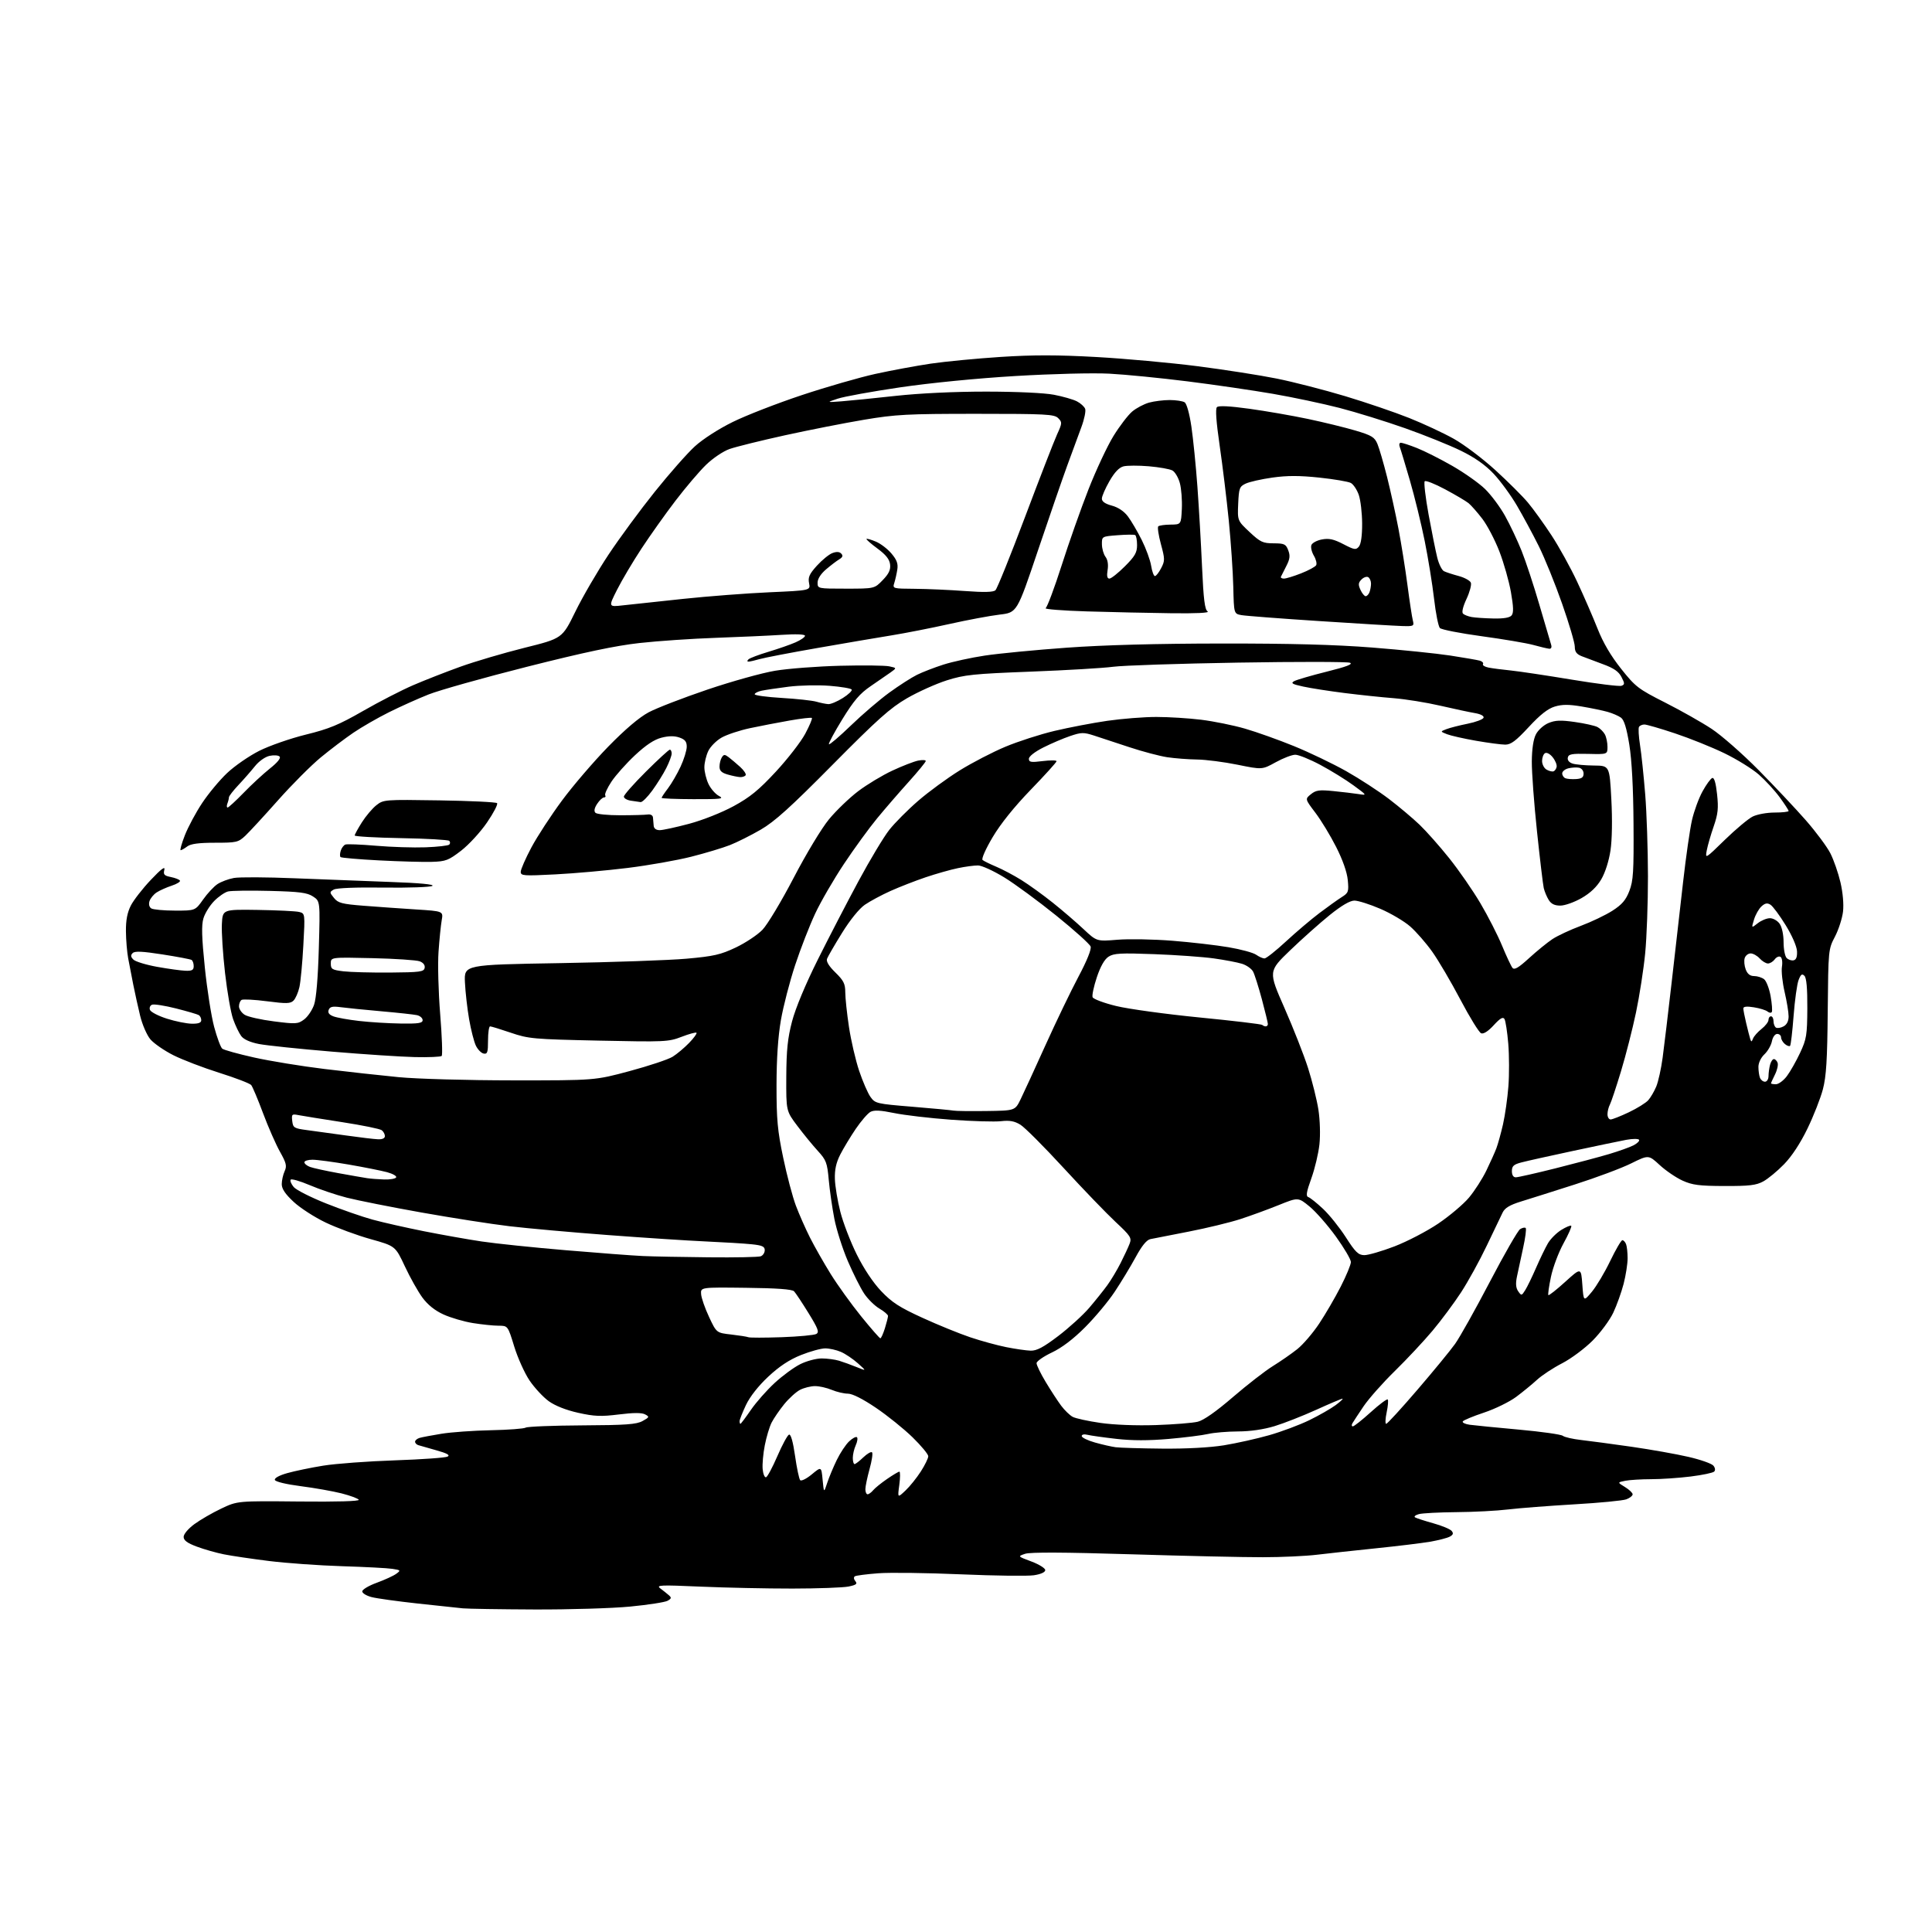 <?xml version="1.0" encoding="UTF-8" standalone="no"?>
<svg 
  version="1.1" 
  xmlns="http://www.w3.org/2000/svg" 
  xmlns:xlink="http://www.w3.org/1999/xlink" 
  xmlns:svg="http://www.w3.org/2000/svg"
  xmlns:rdf="http://www.w3.org/1999/02/22-rdf-syntax-ns#"
  xmlns:cc="http://creativecommons.org/ns#"
  xmlns:dc="http://purl.org/dc/elements/1.1/"
  viewBox="0 0 768 768"
  width="768"
  height="768"
>
<style>svg {background-color: white; }</style>"
<path stroke="none" fill="black" fill-rule="evenodd" d="M212.50,639.79C198.75,639.73 185.93,639.53 184.00,639.34C182.07,639.15 173.97,638.29 166.00,637.42C158.03,636.55 149.81,635.41 147.75,634.88C145.69,634.35 144.00,633.33 144.00,632.60C144.00,631.87 146.59,630.32 149.77,629.17C152.94,628.01 156.42,626.41 157.50,625.62C159.38,624.25 159.30,624.15 155.99,623.64C154.07,623.34 145.07,622.87 136.00,622.59C126.92,622.31 113.88,621.38 107.00,620.53C100.12,619.67 92.03,618.48 89.00,617.87C85.97,617.27 81.14,615.89 78.25,614.81C74.42,613.38 73.00,612.34 73.00,610.93C73.00,609.83 74.81,607.68 77.25,605.88C79.59,604.16 84.40,601.37 87.95,599.69C94.39,596.63 94.39,596.63 118.79,596.87C133.96,597.03 142.97,596.76 142.61,596.18C142.29,595.65 139.21,594.52 135.76,593.64C132.32,592.77 125.03,591.48 119.58,590.78C113.75,590.03 109.49,589.00 109.26,588.30C109.02,587.57 110.97,586.50 114.18,585.59C117.11,584.76 123.55,583.42 128.50,582.62C133.45,581.82 146.26,580.87 156.98,580.51C167.69,580.14 177.12,579.47 177.94,579.01C179.00,578.42 177.69,577.70 173.46,576.52C170.18,575.61 166.94,574.68 166.25,574.46C165.56,574.24 165.00,573.63 165.00,573.10C165.00,572.57 165.79,571.90 166.75,571.60C167.71,571.31 171.65,570.56 175.50,569.94C179.35,569.31 188.18,568.68 195.12,568.54C202.06,568.40 208.30,567.93 208.99,567.50C209.69,567.08 219.76,566.67 231.38,566.61C248.83,566.52 253.01,566.22 255.43,564.88C258.17,563.36 258.23,563.19 256.43,562.24C255.11,561.53 251.81,561.54 246.00,562.27C238.88,563.15 236.25,563.04 229.83,561.61C224.99,560.53 220.67,558.82 218.12,556.98C215.90,555.37 212.48,551.68 210.51,548.78C208.55,545.87 205.80,539.79 204.41,535.25C201.88,527.00 201.88,527.00 198.19,526.99C196.16,526.99 191.57,526.51 188.00,525.94C184.43,525.37 179.17,523.83 176.32,522.53C172.90,520.98 170.05,518.70 167.94,515.84C166.18,513.45 163.03,507.86 160.95,503.41C157.16,495.32 157.16,495.32 147.33,492.57C141.92,491.06 133.89,488.10 129.48,485.99C125.06,483.89 119.32,480.18 116.73,477.76C113.40,474.67 112.00,472.58 112.00,470.73C112.00,469.28 112.51,466.98 113.13,465.61C114.10,463.49 113.83,462.35 111.28,457.81C109.64,454.89 106.62,448.00 104.56,442.50C102.51,437.00 100.39,431.97 99.85,431.32C99.32,430.68 93.63,428.49 87.22,426.47C80.80,424.45 72.57,421.30 68.91,419.46C65.26,417.62 61.15,414.77 59.77,413.14C58.39,411.50 56.57,407.31 55.72,403.83C54.88,400.35 53.65,394.80 52.99,391.50C52.34,388.20 51.42,383.48 50.96,381.00C50.50,378.52 50.09,373.67 50.06,370.21C50.02,365.79 50.60,362.75 52.01,359.97C53.12,357.80 56.70,353.20 59.96,349.76C64.10,345.39 65.72,344.18 65.33,345.75C64.85,347.65 65.26,348.10 67.90,348.63C69.63,348.98 71.26,349.61 71.53,350.05C71.80,350.48 70.33,351.39 68.26,352.07C66.19,352.75 63.51,353.95 62.29,354.74C61.07,355.53 59.79,357.09 59.43,358.21C59.04,359.45 59.32,360.59 60.14,361.11C60.89,361.58 65.13,361.98 69.56,361.98C77.61,362.00 77.61,362.00 80.74,357.57C82.46,355.13 85.04,352.37 86.47,351.43C87.91,350.49 90.83,349.40 92.97,349.01C95.11,348.61 106.01,348.67 117.18,349.13C128.36,349.59 145.54,350.25 155.38,350.60C166.80,351.00 172.76,351.56 171.88,352.15C171.12,352.65 162.40,352.96 152.50,352.83C141.53,352.68 133.79,352.99 132.69,353.61C130.96,354.60 130.96,354.73 132.76,356.95C134.39,358.97 135.91,359.37 144.57,360.05C150.03,360.48 159.39,361.14 165.36,361.52C176.23,362.21 176.23,362.21 175.58,365.85C175.23,367.86 174.66,373.48 174.32,378.36C173.97,383.23 174.27,394.38 174.98,403.14C175.69,411.90 175.96,419.37 175.58,419.75C175.21,420.13 170.40,420.33 164.89,420.21C159.39,420.08 144.45,419.10 131.69,418.02C118.94,416.95 106.03,415.60 103.00,415.02C99.47,414.34 96.93,413.21 95.90,411.86C95.03,410.70 93.57,407.67 92.67,405.13C91.76,402.58 90.32,394.34 89.46,386.82C88.60,379.29 88.03,370.51 88.20,367.32C88.50,361.50 88.50,361.50 102.50,361.71C110.20,361.83 117.57,362.19 118.89,362.51C121.28,363.11 121.28,363.11 120.58,375.82C120.20,382.82 119.50,390.28 119.02,392.41C118.54,394.54 117.49,396.94 116.69,397.74C115.45,398.98 113.88,399.02 106.15,398.02C101.16,397.37 96.60,397.13 96.03,397.48C95.47,397.83 95.00,398.98 95.00,400.04C95.00,401.09 96.01,402.60 97.25,403.39C98.49,404.18 103.72,405.36 108.88,406.01C117.65,407.13 118.42,407.08 120.88,405.26C122.32,404.19 124.11,401.55 124.85,399.40C125.71,396.94 126.41,388.61 126.74,376.86C127.27,358.23 127.27,358.23 124.44,356.37C122.11,354.84 119.14,354.45 107.32,354.15C99.45,353.94 91.95,354.05 90.64,354.37C89.34,354.70 86.84,356.42 85.11,358.20C83.37,359.98 81.46,363.06 80.87,365.05C80.05,367.78 80.19,372.56 81.42,384.58C82.32,393.34 83.99,403.97 85.13,408.21C86.27,412.45 87.72,416.34 88.35,416.86C88.98,417.38 94.67,418.96 101.00,420.37C107.33,421.78 119.92,423.84 129.00,424.94C138.07,426.04 151.35,427.50 158.50,428.19C165.81,428.89 185.72,429.45 204.00,429.46C236.50,429.48 236.50,429.48 250.36,425.75C257.98,423.70 265.63,421.15 267.36,420.08C269.09,419.01 272.04,416.53 273.93,414.58C275.82,412.63 277.14,410.81 276.87,410.54C276.60,410.27 273.93,410.99 270.94,412.15C265.73,414.16 264.31,414.22 238.00,413.66C212.02,413.10 210.09,412.93 203.07,410.53C198.99,409.14 195.28,408.00 194.82,408.00C194.37,408.00 194.00,410.51 194.00,413.57C194.00,418.33 193.75,419.10 192.26,418.81C191.30,418.63 189.91,417.20 189.16,415.65C188.42,414.10 187.21,409.38 186.48,405.16C185.75,400.95 185.00,394.35 184.82,390.50C184.50,383.50 184.50,383.50 222.50,382.86C243.40,382.51 266.12,381.71 273.00,381.09C283.74,380.13 286.48,379.50 292.50,376.64C296.35,374.81 301.11,371.65 303.08,369.61C305.05,367.58 310.64,358.27 315.50,348.94C320.52,339.31 326.60,329.24 329.55,325.66C332.41,322.20 337.62,317.19 341.12,314.53C344.63,311.87 350.75,308.18 354.73,306.33C358.71,304.47 363.32,302.69 364.98,302.35C366.64,302.02 368.00,302.09 368.00,302.51C368.00,302.93 364.96,306.64 361.25,310.76C357.54,314.87 351.88,321.41 348.68,325.29C345.48,329.17 339.54,337.33 335.48,343.44C331.42,349.54 326.27,358.41 324.05,363.16C321.82,367.91 318.23,377.13 316.08,383.65C313.92,390.17 311.38,400.00 310.42,405.50C309.28,412.12 308.69,420.90 308.68,431.50C308.67,445.03 309.08,449.47 311.34,460.23C312.80,467.24 315.07,475.79 316.37,479.25C317.67,482.70 320.20,488.43 321.99,491.98C323.78,495.53 327.48,502.03 330.20,506.42C332.93,510.81 338.36,518.37 342.27,523.20C346.19,528.04 349.65,532.00 349.95,532.00C350.26,532.00 351.07,530.21 351.76,528.02C352.44,525.82 353.00,523.62 353.00,523.11C353.00,522.61 351.45,521.28 349.56,520.17C347.67,519.05 344.93,516.35 343.48,514.16C342.03,511.97 339.13,506.20 337.04,501.34C334.95,496.48 332.53,488.90 331.67,484.50C330.82,480.10 329.81,473.12 329.44,469.00C328.83,462.19 328.42,461.13 325.10,457.50C323.08,455.30 319.42,450.83 316.97,447.57C312.50,441.64 312.50,441.64 312.56,428.07C312.62,417.39 313.10,412.69 314.86,406.00C316.23,400.78 320.17,391.32 325.07,381.50C329.46,372.70 336.76,358.63 341.28,350.24C345.80,341.84 351.30,332.68 353.50,329.89C355.70,327.10 360.88,321.89 365.00,318.33C369.12,314.76 376.55,309.32 381.50,306.25C386.45,303.18 394.62,298.94 399.66,296.84C404.70,294.73 413.47,291.90 419.16,290.55C424.85,289.20 434.28,287.39 440.13,286.54C445.97,285.70 454.75,285.00 459.63,285.00C464.51,285.00 472.55,285.50 477.50,286.11C482.45,286.72 490.29,288.31 494.92,289.65C499.55,290.99 508.33,294.12 514.42,296.61C520.51,299.09 529.84,303.57 535.14,306.55C540.44,309.54 548.09,314.52 552.14,317.61C556.19,320.70 561.67,325.32 564.33,327.87C566.98,330.41 572.27,336.38 576.07,341.13C579.88,345.88 585.45,353.93 588.46,359.02C591.47,364.11 595.35,371.70 597.08,375.89C598.81,380.07 600.68,384.06 601.23,384.74C601.99,385.68 603.61,384.73 607.85,380.85C610.94,378.03 615.12,374.63 617.13,373.30C619.14,371.97 624.21,369.60 628.40,368.04C632.59,366.47 638.24,363.77 640.96,362.03C644.77,359.58 646.30,357.80 647.69,354.18C649.26,350.13 649.48,346.55 649.35,327.50C649.26,313.21 648.67,302.19 647.68,296.04C646.60,289.41 645.61,286.19 644.37,285.28C643.39,284.57 641.00,283.53 639.05,282.98C637.10,282.43 632.45,281.47 628.72,280.84C623.60,279.98 621.00,279.98 618.05,280.87C615.30,281.69 612.25,284.09 607.69,289.02C602.58,294.53 600.62,296.00 598.36,296.00C596.79,296.00 591.54,295.30 586.71,294.46C581.87,293.61 576.69,292.44 575.21,291.86C572.50,290.79 572.50,290.79 575.00,289.84C576.38,289.31 580.17,288.34 583.42,287.69C586.68,287.03 589.52,285.96 589.74,285.31C589.97,284.59 588.61,283.86 586.31,283.47C584.22,283.12 578.00,281.79 572.50,280.52C567.00,279.25 558.67,277.91 554.00,277.54C549.33,277.18 540.55,276.25 534.50,275.49C528.45,274.73 521.06,273.58 518.09,272.93C513.68,271.98 513.00,271.58 514.44,270.77C515.42,270.23 521.23,268.53 527.36,267.00C535.30,265.02 537.96,264.00 536.62,263.45C535.59,263.03 515.56,263.01 492.12,263.40C468.68,263.79 446.35,264.53 442.50,265.05C438.65,265.57 423.97,266.44 409.87,266.98C386.92,267.86 383.41,268.22 376.37,270.45C372.04,271.83 364.90,275.04 360.50,277.59C353.86,281.45 348.84,285.94 331.00,303.96C314.19,320.95 307.95,326.58 302.40,329.80C298.50,332.06 292.99,334.82 290.17,335.93C287.35,337.04 280.42,339.13 274.77,340.56C269.12,341.99 257.75,344.00 249.50,345.02C241.25,346.04 228.31,347.20 220.75,347.58C208.10,348.23 207.00,348.15 207.00,346.56C207.00,345.61 208.91,341.24 211.25,336.85C213.59,332.47 219.07,324.07 223.43,318.19C227.78,312.31 236.02,302.71 241.72,296.86C248.55,289.87 254.07,285.18 257.86,283.15C261.04,281.46 271.53,277.40 281.19,274.13C290.85,270.86 302.97,267.48 308.12,266.63C313.28,265.77 324.93,264.88 334.00,264.65C343.07,264.42 351.85,264.52 353.50,264.88C356.50,265.52 356.50,265.52 354.00,267.31C352.62,268.29 349.05,270.76 346.06,272.79C341.78,275.71 339.40,278.50 334.83,285.93C331.64,291.12 329.25,295.58 329.52,295.85C329.79,296.12 333.72,292.76 338.26,288.38C342.79,284.00 349.65,278.13 353.50,275.33C357.35,272.53 362.30,269.35 364.50,268.26C366.70,267.17 371.43,265.34 375.00,264.20C378.57,263.05 386.00,261.43 391.50,260.60C397.00,259.77 411.62,258.36 424.00,257.47C438.80,256.40 459.84,255.83 485.50,255.81C512.93,255.78 530.73,256.25 545.50,257.41C557.05,258.32 571.00,259.75 576.50,260.59C582.00,261.44 587.29,262.35 588.26,262.63C589.24,262.91 589.79,263.52 589.51,263.99C589.22,264.46 590.22,265.08 591.74,265.38C593.26,265.68 597.20,266.19 600.50,266.52C603.80,266.86 614.73,268.49 624.78,270.16C634.84,271.83 643.74,272.93 644.57,272.61C645.90,272.10 645.90,271.71 644.55,269.10C643.43,266.93 641.50,265.60 637.26,264.05C634.09,262.89 630.26,261.45 628.75,260.85C626.69,260.03 626.00,259.07 626.00,257.03C626.00,255.54 623.72,247.83 620.94,239.91C618.16,231.98 613.98,221.68 611.64,217.00C609.31,212.32 605.42,205.12 603.01,201.00C600.60,196.88 596.42,191.17 593.73,188.31C590.38,184.77 586.25,181.87 580.66,179.14C576.17,176.95 566.20,172.93 558.50,170.21C550.80,167.49 539.10,163.87 532.50,162.16C525.90,160.46 513.98,157.93 506.00,156.55C498.02,155.17 482.73,152.93 472.00,151.59C461.27,150.25 447.32,148.87 441.00,148.54C434.47,148.20 418.37,148.60 403.72,149.47C388.29,150.39 369.82,152.21 357.72,153.99C346.60,155.63 335.48,157.65 333.00,158.48C328.50,159.98 328.50,159.98 334.50,159.53C337.80,159.28 347.48,158.31 356.00,157.37C365.60,156.32 379.31,155.67 392.00,155.67C404.16,155.68 415.13,156.19 418.96,156.92C422.51,157.60 426.62,158.78 428.09,159.54C429.56,160.30 431.03,161.64 431.37,162.52C431.70,163.39 431.03,166.67 429.86,169.80C428.70,172.94 426.18,179.78 424.27,185.00C422.36,190.22 417.08,205.53 412.54,219.00C404.28,243.50 404.28,243.50 397.39,244.31C393.60,244.76 384.60,246.44 377.40,248.05C370.19,249.66 359.84,251.69 354.40,252.57C348.95,253.45 335.73,255.70 325.00,257.58C314.27,259.45 303.93,261.44 302.01,261.99C300.09,262.55 298.08,263.00 297.56,263.00C296.95,263.00 296.95,262.67 297.55,262.09C298.07,261.59 301.65,260.24 305.50,259.09C309.35,257.93 314.19,256.25 316.25,255.34C318.31,254.44 320.00,253.26 320.00,252.73C320.00,252.13 316.45,251.99 310.75,252.36C305.66,252.69 293.85,253.22 284.50,253.55C275.15,253.87 261.53,254.80 254.23,255.61C244.62,256.68 232.27,259.29 209.49,265.05C192.18,269.43 174.57,274.38 170.36,276.06C166.14,277.73 159.05,280.92 154.60,283.14C150.14,285.36 143.80,289.01 140.50,291.25C137.20,293.49 131.35,297.92 127.50,301.09C123.65,304.27 116.00,311.94 110.50,318.14C105.00,324.34 99.16,330.67 97.53,332.21C94.72,334.84 94.04,335.00 85.47,335.00C79.03,335.00 75.82,335.43 74.44,336.47C73.37,337.28 72.20,337.95 71.82,337.97C71.45,337.99 72.21,335.30 73.50,331.99C74.80,328.69 77.89,322.92 80.38,319.19C82.86,315.45 87.32,310.09 90.29,307.29C93.26,304.48 99.00,300.51 103.05,298.47C107.11,296.43 115.44,293.53 121.57,292.02C130.81,289.75 134.70,288.15 144.34,282.61C150.73,278.94 159.68,274.34 164.23,272.38C168.78,270.41 177.22,267.11 183.00,265.03C188.78,262.95 200.25,259.57 208.50,257.51C223.50,253.78 223.50,253.78 228.71,243.14C231.57,237.29 237.50,227.10 241.88,220.50C246.26,213.90 254.56,202.63 260.32,195.45C266.07,188.27 273.22,180.17 276.20,177.45C279.36,174.56 285.65,170.51 291.28,167.74C296.59,165.12 308.94,160.32 318.72,157.07C328.50,153.82 341.68,150.02 348.00,148.63C354.32,147.24 364.23,145.41 370.00,144.55C375.77,143.70 388.30,142.50 397.84,141.88C410.76,141.05 420.44,141.06 435.84,141.92C447.20,142.55 465.27,144.20 476.00,145.57C486.73,146.95 500.93,149.16 507.56,150.50C514.19,151.84 526.44,154.99 534.79,157.50C543.13,160.01 554.58,163.92 560.23,166.18C565.88,168.44 573.81,172.14 577.85,174.40C581.90,176.65 589.32,182.24 594.35,186.82C599.38,191.40 605.26,197.25 607.40,199.82C609.55,202.39 613.75,208.23 616.74,212.79C619.73,217.34 624.33,225.67 626.96,231.29C629.59,236.90 633.22,245.27 635.04,249.87C637.27,255.51 640.34,260.74 644.43,265.87C650.12,273.02 651.22,273.87 661.91,279.28C668.19,282.46 676.52,287.17 680.41,289.74C684.31,292.31 692.67,299.65 699.00,306.05C705.33,312.45 713.81,321.47 717.86,326.09C721.91,330.72 726.30,336.63 727.62,339.24C728.94,341.85 730.74,347.02 731.61,350.74C732.56,354.82 732.97,359.44 732.63,362.39C732.31,365.08 730.87,369.56 729.42,372.34C726.80,377.35 726.78,377.54 726.55,401.94C726.38,421.29 725.97,427.88 724.63,433.00C723.69,436.57 720.93,443.62 718.48,448.66C715.68,454.45 712.26,459.65 709.20,462.79C706.54,465.53 702.82,468.60 700.93,469.63C698.11,471.17 695.38,471.49 685.50,471.46C675.46,471.43 672.74,471.08 668.82,469.30C666.25,468.13 662.16,465.35 659.74,463.11C655.33,459.05 655.33,459.05 648.41,462.47C644.61,464.36 634.52,468.13 626.00,470.85C617.48,473.58 607.81,476.64 604.52,477.65C600.17,479.00 598.20,480.18 597.32,482.00C596.64,483.38 593.80,489.32 590.99,495.21C588.19,501.10 583.60,509.42 580.81,513.71C578.02,517.99 572.90,524.88 569.44,529.00C565.98,533.12 559.24,540.33 554.47,545.00C549.69,549.67 544.11,555.98 542.06,559.00C540.02,562.02 538.02,565.06 537.62,565.75C537.21,566.44 537.28,567.00 537.77,567.00C538.26,567.00 541.46,564.47 544.87,561.38C548.29,558.28 551.34,556.00 551.64,556.31C551.94,556.61 551.75,558.92 551.22,561.43C550.68,563.94 550.60,566.00 551.03,566.00C551.46,566.00 557.04,559.92 563.42,552.48C569.81,545.05 576.55,536.84 578.41,534.23C580.27,531.63 586.49,520.53 592.22,509.57C597.95,498.60 603.37,489.17 604.27,488.60C605.17,488.03 606.17,487.84 606.49,488.16C606.82,488.48 606.35,492.07 605.45,496.12C604.55,500.18 603.45,505.28 603.01,507.47C602.43,510.27 602.58,511.98 603.51,513.31C604.78,515.13 604.88,515.11 606.30,512.85C607.11,511.56 609.05,507.57 610.60,504.00C612.16,500.43 614.27,496.05 615.30,494.28C616.32,492.51 618.72,490.10 620.63,488.92C622.54,487.74 624.33,486.99 624.60,487.27C624.87,487.54 623.49,490.69 621.52,494.26C619.55,497.84 617.30,503.84 616.52,507.59C615.73,511.35 615.27,514.61 615.50,514.83C615.73,515.06 618.75,512.68 622.21,509.54C628.50,503.84 628.50,503.84 629.00,510.65C629.50,517.45 629.50,517.45 632.81,513.48C634.63,511.29 637.91,505.79 640.09,501.25C642.27,496.71 644.45,493.00 644.92,493.00C645.40,493.00 646.06,493.71 646.39,494.58C646.73,495.45 647.00,497.97 647.00,500.19C647.00,502.40 646.28,506.98 645.41,510.36C644.53,513.74 642.68,518.90 641.29,521.84C639.90,524.78 636.23,529.75 633.13,532.87C630.03,535.99 624.58,540.06 621.00,541.91C617.42,543.75 612.92,546.71 611.00,548.48C609.08,550.25 605.33,553.32 602.69,555.29C600.04,557.26 594.31,560.07 589.95,561.52C585.59,562.97 581.78,564.55 581.48,565.03C581.19,565.51 582.42,566.11 584.22,566.36C586.02,566.61 594.81,567.48 603.75,568.29C612.69,569.10 620.57,570.21 621.25,570.76C621.94,571.30 625.20,572.05 628.50,572.42C631.80,572.79 640.80,574.00 648.50,575.10C656.20,576.21 666.41,578.02 671.18,579.13C675.96,580.23 680.42,581.80 681.09,582.61C681.82,583.49 681.95,584.45 681.41,584.98C680.91,585.48 676.69,586.36 672.03,586.94C667.37,587.52 660.33,588.00 656.40,588.00C652.47,588.00 647.82,588.29 646.08,588.63C642.91,589.27 642.91,589.27 645.96,591.12C647.63,592.14 649.00,593.44 649.00,594.01C649.00,594.58 647.88,595.48 646.51,596.00C645.14,596.52 635.80,597.42 625.76,598.00C615.72,598.59 603.90,599.50 599.50,600.03C595.10,600.57 585.88,601.05 579.00,601.10C572.12,601.16 565.38,601.51 564.01,601.89C562.64,602.27 561.97,602.85 562.51,603.18C563.05,603.51 566.30,604.56 569.73,605.52C573.16,606.47 576.45,607.84 577.05,608.56C577.86,609.53 577.66,610.11 576.29,610.85C575.28,611.39 571.76,612.29 568.47,612.86C565.19,613.42 555.52,614.60 547.00,615.47C538.48,616.35 527.90,617.50 523.50,618.03C519.10,618.57 509.43,619.01 502.00,619.02C494.57,619.04 470.95,618.51 449.50,617.85C423.00,617.03 409.54,616.97 407.50,617.66C404.50,618.67 404.50,618.67 410.00,620.72C413.02,621.85 415.50,623.39 415.50,624.14C415.50,624.98 413.79,625.76 411.00,626.19C408.52,626.56 395.48,626.40 382.00,625.82C368.52,625.24 353.73,625.05 349.13,625.40C344.53,625.75 340.34,626.29 339.83,626.60C339.28,626.94 339.36,627.73 340.02,628.53C340.92,629.61 340.38,630.04 337.32,630.67C335.22,631.10 325.18,631.47 315.00,631.48C304.82,631.49 288.40,631.14 278.50,630.71C262.36,630.00 260.71,630.08 262.50,631.43C263.60,632.25 265.11,633.46 265.86,634.11C267.00,635.09 266.92,635.47 265.36,636.34C264.34,636.91 257.65,637.95 250.50,638.64C243.35,639.33 226.25,639.84 212.50,639.79zM359.93,592.52C361.67,590.89 364.41,587.47 366.04,584.94C367.67,582.40 369.00,579.68 369.00,578.88C369.00,578.09 366.19,574.70 362.75,571.34C359.31,567.99 352.76,562.71 348.19,559.62C342.97,556.09 338.83,554.00 337.06,554.00C335.51,554.00 332.63,553.33 330.65,552.50C328.68,551.67 325.68,551.00 323.98,551.00C322.29,551.00 319.61,551.67 318.03,552.48C316.45,553.30 313.60,555.89 311.70,558.23C309.80,560.58 307.56,563.86 306.72,565.51C305.88,567.17 304.66,571.22 304.02,574.52C303.37,577.81 302.99,582.08 303.17,584.00C303.35,585.93 303.95,587.38 304.50,587.24C305.05,587.10 307.08,583.31 309.02,578.82C310.96,574.33 313.04,570.49 313.66,570.28C314.37,570.04 315.24,573.11 316.04,578.70C316.73,583.54 317.65,587.90 318.08,588.38C318.51,588.86 320.58,587.84 322.68,586.10C326.50,582.94 326.50,582.94 327.00,588.22C327.51,593.50 327.51,593.50 328.82,589.50C329.54,587.30 331.26,583.19 332.63,580.37C334.00,577.55 336.21,574.21 337.56,572.95C338.90,571.69 340.29,570.96 340.66,571.33C341.03,571.69 340.80,573.14 340.16,574.54C339.52,575.95 339.00,578.20 339.00,579.55C339.00,580.90 339.31,582.00 339.70,582.00C340.08,582.00 341.65,580.80 343.18,579.32C344.72,577.85 346.28,576.95 346.65,577.32C347.03,577.69 346.58,580.69 345.66,583.98C344.75,587.28 344.00,590.88 344.00,591.98C344.00,593.09 344.39,594.00 344.88,594.00C345.36,594.00 346.35,593.29 347.07,592.42C347.79,591.54 350.29,589.52 352.62,587.92C354.95,586.31 357.16,585.00 357.52,585.00C357.89,585.00 357.87,587.36 357.49,590.25C356.78,595.50 356.78,595.50 359.93,592.52zM462.00,575.85C471.55,575.94 480.97,575.43 486.53,574.53C491.50,573.72 499.60,571.91 504.53,570.51C509.46,569.10 516.65,566.41 520.50,564.53C524.35,562.65 529.05,559.96 530.94,558.56C532.84,557.15 534.06,556.00 533.66,556.00C533.25,556.00 528.55,557.99 523.21,560.42C517.87,562.84 510.42,565.77 506.64,566.92C502.32,568.23 496.97,569.01 492.14,569.02C487.94,569.04 482.62,569.48 480.32,570.01C478.02,570.55 470.92,571.44 464.54,572.00C456.59,572.69 450.05,572.69 443.76,571.97C438.71,571.40 433.55,570.67 432.29,570.36C430.96,570.02 430.00,570.24 430.00,570.86C430.00,571.46 432.36,572.61 435.25,573.42C438.14,574.24 441.85,575.08 443.50,575.30C445.15,575.52 453.48,575.77 462.00,575.85zM459.50,566.49C466.65,566.25 474.13,565.65 476.13,565.16C478.48,564.58 483.42,561.12 490.13,555.34C495.83,550.44 502.98,544.89 506.00,543.03C509.02,541.16 513.38,538.14 515.68,536.31C517.98,534.48 521.90,529.91 524.39,526.16C526.89,522.41 530.74,515.79 532.96,511.45C535.18,507.11 537.00,502.71 537.00,501.68C537.00,500.65 534.32,496.10 531.05,491.56C527.77,487.03 523.06,481.65 520.57,479.61C516.06,475.91 516.06,475.91 508.28,479.05C504.00,480.78 497.12,483.29 493.00,484.63C488.88,485.96 479.65,488.20 472.50,489.59C465.35,490.98 458.51,492.32 457.29,492.57C455.81,492.87 453.90,495.21 451.43,499.76C449.41,503.47 445.68,509.64 443.13,513.47C440.59,517.31 435.28,523.67 431.35,527.60C426.68,532.29 422.12,535.75 418.15,537.63C414.82,539.21 412.08,541.12 412.05,541.87C412.02,542.62 413.66,546.00 415.69,549.37C417.71,552.74 420.48,556.98 421.84,558.80C423.20,560.61 425.25,562.60 426.41,563.22C427.56,563.84 432.55,564.92 437.50,565.64C442.89,566.41 451.71,566.75 459.50,566.49zM294.33,566.00C294.52,566.00 296.38,563.52 298.47,560.49C300.55,557.45 304.82,552.62 307.94,549.74C311.06,546.86 315.66,543.49 318.17,542.25C320.67,541.01 324.47,540.00 326.62,540.00C328.76,540.00 331.86,540.41 333.51,540.90C335.15,541.40 338.30,542.53 340.50,543.43C344.50,545.05 344.50,545.05 341.00,541.92C339.07,540.20 336.05,538.16 334.28,537.40C332.51,536.63 329.70,536.00 328.04,536.00C326.38,536.00 322.03,537.20 318.38,538.66C313.76,540.51 309.80,543.13 305.40,547.24C301.45,550.93 298.11,555.19 296.53,558.52C295.14,561.47 294.00,564.35 294.00,564.94C294.00,565.52 294.15,566.00 294.33,566.00zM409.69,536.91C412.12,536.98 414.74,535.59 420.69,531.07C424.98,527.80 430.52,522.76 433.00,519.86C435.48,516.95 438.71,512.92 440.18,510.89C441.65,508.87 444.04,504.89 445.48,502.04C446.92,499.20 448.53,495.74 449.05,494.36C449.92,492.07 449.41,491.29 443.47,485.75C439.87,482.39 430.59,472.76 422.85,464.34C415.11,455.92 407.37,448.16 405.64,447.10C403.28,445.65 401.37,445.30 397.93,445.69C395.42,445.98 386.51,445.72 378.13,445.11C369.75,444.50 359.54,443.30 355.45,442.46C350.01,441.34 347.48,441.21 346.03,441.98C344.94,442.57 342.30,445.62 340.16,448.77C338.03,451.92 335.25,456.52 333.99,459.00C332.37,462.19 331.76,465.00 331.88,468.68C331.97,471.53 332.94,477.38 334.04,481.68C335.13,485.98 338.06,493.61 340.55,498.62C343.35,504.28 347.04,509.83 350.28,513.24C354.54,517.73 357.56,519.68 366.71,523.86C372.87,526.68 381.42,530.16 385.71,531.60C389.99,533.04 396.43,534.80 400.00,535.51C403.57,536.23 407.93,536.85 409.69,536.91zM310.73,531.56C317.45,531.32 323.64,530.74 324.47,530.28C325.74,529.57 325.23,528.19 321.39,521.96C318.86,517.86 316.28,513.97 315.65,513.31C314.86,512.50 308.82,512.06 296.50,511.92C278.50,511.70 278.50,511.70 278.70,514.45C278.81,515.96 280.23,520.04 281.86,523.51C284.82,529.83 284.82,529.83 290.66,530.49C293.87,530.86 296.95,531.34 297.50,531.57C298.05,531.80 304.00,531.79 310.73,531.56zM281.67,499.80C292.21,499.91 301.55,499.73 302.42,499.39C303.29,499.06 304.00,497.97 304.00,496.96C304.00,495.50 302.96,495.04 298.75,494.61C295.86,494.31 287.65,493.81 280.50,493.49C273.35,493.17 255.80,492.02 241.50,490.94C227.20,489.86 209.65,488.29 202.50,487.44C195.35,486.59 179.60,484.13 167.50,481.98C155.40,479.82 142.06,477.17 137.85,476.09C133.65,475.02 127.02,472.78 123.13,471.12C119.24,469.47 115.82,468.49 115.53,468.95C115.24,469.41 115.80,470.73 116.76,471.87C117.71,473.01 123.49,475.94 129.58,478.37C135.68,480.80 144.01,483.70 148.08,484.81C152.16,485.93 161.35,488.00 168.50,489.43C175.65,490.85 186.00,492.69 191.50,493.51C197.00,494.33 212.07,495.90 225.00,496.99C237.93,498.08 251.65,499.12 255.50,499.29C259.35,499.47 271.13,499.70 281.67,499.80zM542.29,498.94C543.82,498.97 549.22,497.41 554.29,495.47C559.35,493.53 567.20,489.45 571.72,486.40C576.23,483.35 581.74,478.70 583.96,476.05C586.17,473.41 589.26,468.60 590.83,465.37C592.39,462.14 594.19,458.15 594.82,456.50C595.45,454.85 596.64,450.54 597.47,446.93C598.29,443.31 599.25,436.53 599.61,431.86C599.97,427.19 599.95,419.54 599.56,414.87C599.17,410.20 598.49,405.79 598.05,405.07C597.45,404.11 596.34,404.75 593.77,407.55C591.58,409.94 589.75,411.12 588.78,410.75C587.95,410.43 584.23,404.40 580.53,397.37C576.82,390.33 571.78,381.75 569.32,378.30C566.87,374.86 562.92,370.34 560.56,368.27C558.19,366.20 552.84,363.04 548.66,361.25C544.49,359.46 539.87,358.00 538.40,358.00C536.64,358.00 533.29,359.96 528.61,363.73C524.70,366.88 517.60,373.20 512.84,377.78C504.19,386.11 504.19,386.11 510.56,400.61C514.07,408.58 518.30,419.34 519.96,424.52C521.61,429.70 523.47,437.17 524.09,441.12C524.72,445.22 524.90,451.12 524.50,454.88C524.11,458.50 522.66,464.60 521.27,468.44C519.31,473.88 519.05,475.52 520.08,475.86C520.81,476.10 523.46,478.22 525.95,480.56C528.45,482.90 532.52,487.99 535.00,491.85C538.77,497.74 539.95,498.89 542.29,498.94zM152.69,468.86C155.00,468.94 157.15,468.57 157.47,468.05C157.80,467.52 156.16,466.58 153.85,465.96C151.53,465.34 144.66,463.97 138.57,462.92C132.48,461.87 126.04,461.01 124.25,461.01C122.46,461.00 121.00,461.46 121.00,462.02C121.00,462.59 122.01,463.42 123.25,463.88C124.49,464.33 129.55,465.44 134.50,466.34C139.45,467.24 144.62,468.14 146.00,468.35C147.38,468.56 150.39,468.79 152.69,468.86zM602.55,468.00C603.40,468.00 610.49,466.40 618.30,464.44C626.11,462.48 635.65,459.94 639.50,458.80C643.35,457.65 647.75,456.09 649.28,455.32C650.81,454.55 651.83,453.54 651.55,453.08C651.27,452.63 648.98,452.64 646.47,453.10C643.95,453.57 634.38,455.57 625.20,457.53C616.01,459.49 606.81,461.54 604.75,462.09C601.70,462.89 601.00,463.54 601.00,465.54C601.00,467.10 601.57,468.00 602.55,468.00zM150.25,452.88C151.98,452.96 153.00,452.49 153.00,451.62C153.00,450.86 152.44,449.81 151.75,449.28C151.06,448.74 143.97,447.30 136.00,446.07C128.03,444.84 120.23,443.58 118.67,443.28C116.04,442.76 115.86,442.92 116.17,445.61C116.48,448.30 116.88,448.55 122.00,449.23C125.03,449.63 132.00,450.59 137.50,451.36C143.00,452.14 148.74,452.82 150.25,452.88zM640.25,445.00C640.94,445.00 644.20,443.71 647.50,442.14C650.80,440.57 654.27,438.41 655.21,437.35C656.15,436.29 657.58,433.85 658.38,431.93C659.19,430.01 660.33,424.85 660.92,420.47C661.51,416.09 663.13,402.60 664.51,390.50C665.90,378.40 667.95,360.40 669.07,350.50C670.19,340.60 671.77,329.57 672.59,326.00C673.41,322.43 675.29,317.28 676.79,314.57C678.28,311.86 680.02,309.47 680.66,309.26C681.43,309.02 682.08,311.23 682.56,315.70C683.17,321.30 682.93,323.55 681.22,328.50C680.07,331.80 678.84,336.07 678.47,338.00C677.81,341.49 677.84,341.47 685.65,333.85C689.97,329.65 694.94,325.48 696.70,324.60C698.48,323.71 702.36,323.00 705.45,323.00C708.50,323.00 711.00,322.72 711.00,322.38C711.00,322.05 709.40,319.58 707.44,316.91C705.48,314.24 701.76,310.20 699.19,307.93C696.61,305.66 690.45,301.84 685.50,299.44C680.55,297.04 671.72,293.49 665.87,291.54C660.03,289.59 654.54,288.00 653.68,288.00C652.82,288.00 651.85,288.43 651.53,288.95C651.21,289.47 651.39,292.73 651.94,296.20C652.49,299.66 653.41,308.50 654.00,315.84C654.59,323.18 655.07,337.80 655.09,348.34C655.10,358.88 654.60,372.68 653.98,379.00C653.36,385.32 651.72,395.88 650.34,402.46C648.96,409.04 646.27,419.58 644.36,425.88C642.45,432.18 640.47,438.13 639.95,439.10C639.43,440.07 639.00,441.80 639.00,442.93C639.00,444.07 639.56,445.00 640.25,445.00zM392.00,441.65C403.50,441.50 403.50,441.50 405.70,437.00C406.91,434.52 411.36,424.85 415.58,415.50C419.80,406.15 425.71,393.89 428.70,388.26C432.09,381.88 433.91,377.36 433.54,376.26C433.20,375.29 427.08,369.78 419.93,364.01C412.78,358.24 403.46,351.39 399.22,348.79C394.97,346.19 390.28,344.04 388.80,344.03C387.31,344.01 383.71,344.49 380.80,345.10C377.88,345.70 372.12,347.33 368.00,348.72C363.88,350.11 357.57,352.57 354.00,354.17C350.43,355.78 345.83,358.25 343.78,359.66C341.55,361.20 337.91,365.70 334.71,370.87C331.77,375.61 329.10,380.23 328.76,381.12C328.36,382.20 329.49,384.05 332.08,386.58C335.36,389.78 336.00,391.07 336.01,394.45C336.01,396.68 336.67,402.89 337.48,408.25C338.29,413.61 340.11,421.45 341.52,425.66C342.94,429.88 344.96,434.54 346.02,436.03C347.89,438.65 348.42,438.78 362.72,439.95C370.85,440.62 378.18,441.31 379.00,441.48C379.82,441.66 385.68,441.73 392.00,441.65zM705.95,431.00C707.02,431.00 708.99,429.54 710.33,427.75C711.67,425.96 714.03,421.80 715.57,418.51C718.12,413.06 718.38,411.47 718.44,400.82C718.48,392.91 718.11,388.72 717.29,387.90C716.33,386.94 715.84,387.30 714.96,389.59C714.35,391.19 713.45,397.61 712.98,403.86C712.50,410.11 711.88,415.46 711.58,415.75C711.29,416.04 710.36,415.72 709.52,415.02C708.69,414.32 708.00,413.14 708.00,412.38C708.00,411.62 707.31,411.00 706.48,411.00C705.59,411.00 704.70,412.23 704.36,413.93C704.04,415.54 702.70,417.87 701.39,419.10C700.00,420.41 699.00,422.49 699.00,424.09C699.00,425.60 699.27,427.55 699.61,428.42C699.94,429.29 700.84,430.00 701.61,430.00C702.38,430.00 703.01,429.00 703.01,427.75C703.02,426.51 703.30,424.49 703.63,423.25C703.96,422.01 704.64,421.00 705.15,421.00C705.65,421.00 706.32,421.66 706.62,422.46C706.93,423.27 706.47,425.36 705.59,427.12C704.72,428.87 704.00,430.46 704.00,430.65C704.00,430.84 704.88,431.00 705.95,431.00zM696.86,412.83C697.21,411.92 698.74,410.20 700.25,409.01C701.76,407.82 703.00,406.21 703.00,405.43C703.00,404.64 703.45,404.00 704.00,404.00C704.55,404.00 705.00,404.87 705.00,405.94C705.00,407.01 705.44,408.15 705.98,408.49C706.52,408.82 707.87,408.61 708.98,408.01C710.29,407.31 711.00,405.92 711.00,404.03C711.00,402.43 710.29,398.06 709.41,394.31C708.54,390.57 708.06,386.05 708.35,384.27C708.64,382.46 708.39,380.74 707.78,380.37C707.19,380.00 706.15,380.44 705.49,381.35C704.82,382.26 703.61,383.00 702.79,383.00C701.98,383.00 700.50,382.10 699.50,381.00C698.50,379.90 696.89,379.00 695.91,379.00C694.93,379.00 693.87,379.84 693.54,380.87C693.22,381.90 693.40,383.92 693.95,385.37C694.64,387.17 695.68,388.00 697.28,388.00C698.57,388.00 700.35,388.56 701.25,389.25C702.14,389.94 703.31,392.97 703.85,395.99C704.38,399.02 704.59,401.85 704.32,402.29C704.05,402.74 703.28,402.65 702.61,402.09C701.95,401.54 699.51,400.79 697.20,400.42C694.38,399.96 693.00,400.11 693.00,400.86C693.00,401.47 693.51,404.12 694.14,406.74C694.76,409.36 695.48,412.18 695.74,413.00C696.14,414.27 696.31,414.24 696.86,412.83zM503.17,408.00C503.62,408.00 504.00,407.58 504.00,407.07C504.00,406.56 502.92,402.12 501.61,397.21C500.29,392.30 498.72,387.35 498.12,386.22C497.51,385.09 495.55,383.70 493.76,383.13C491.97,382.56 486.90,381.60 482.50,380.98C478.10,380.37 467.43,379.61 458.80,379.29C445.39,378.79 442.74,378.94 440.64,380.31C439.03,381.37 437.44,384.18 436.00,388.50C434.80,392.11 434.04,395.67 434.32,396.40C434.61,397.14 438.81,398.71 443.67,399.90C448.53,401.09 463.45,403.14 476.84,404.46C490.23,405.77 501.44,407.11 501.76,407.42C502.07,407.74 502.71,408.00 503.17,408.00zM76.25,406.94C78.87,406.98 80.00,406.57 80.00,405.56C80.00,404.77 79.56,403.85 79.03,403.52C78.50,403.19 74.42,402.00 69.97,400.87C65.53,399.75 61.25,399.08 60.46,399.38C59.66,399.68 59.29,400.60 59.62,401.46C59.95,402.30 62.98,403.87 66.36,404.94C69.73,406.01 74.19,406.91 76.25,406.94zM159.25,406.87C166.37,406.98 168.00,406.72 168.00,405.52C168.00,404.70 166.99,403.82 165.75,403.54C164.51,403.27 158.10,402.57 151.50,401.99C144.90,401.41 137.65,400.68 135.39,400.37C132.18,399.94 131.15,400.17 130.66,401.44C130.23,402.57 130.80,403.35 132.54,404.02C133.92,404.54 138.53,405.37 142.78,405.85C147.02,406.34 154.44,406.80 159.25,406.87zM154.99,386.61C166.98,386.51 168.51,386.31 168.81,384.75C169.02,383.66 168.28,382.68 166.82,382.13C165.55,381.66 157.07,381.09 148.00,380.88C131.50,380.50 131.50,380.50 131.50,383.00C131.50,385.25 131.99,385.56 136.50,386.11C139.25,386.44 147.57,386.66 154.99,386.61zM73.75,385.89C76.34,385.98 77.00,385.60 77.00,384.06C77.00,382.99 76.62,381.88 76.15,381.59C75.68,381.30 70.48,380.32 64.58,379.40C56.55,378.15 53.59,378.01 52.73,378.87C51.87,379.73 51.95,380.38 53.04,381.46C53.84,382.25 58.10,383.55 62.50,384.34C66.90,385.13 71.96,385.83 73.75,385.89zM712.98,381.74C714.01,381.53 714.45,380.37 714.34,378.13C714.25,376.21 712.38,371.90 709.83,367.77C707.43,363.88 704.72,360.22 703.79,359.64C702.53,358.84 701.65,359.00 700.22,360.30C699.18,361.24 697.85,363.58 697.26,365.50C696.19,369.00 696.19,369.00 698.73,367.00C700.13,365.90 702.31,365.00 703.58,365.00C704.85,365.00 706.59,366.00 707.44,367.22C708.36,368.53 709.00,371.55 709.00,374.52C709.00,377.32 709.55,380.15 710.23,380.83C710.91,381.51 712.14,381.92 712.98,381.74zM502.66,381.00C503.33,381.00 507.17,377.96 511.19,374.24C515.21,370.52 521.20,365.44 524.50,362.95C527.80,360.46 531.79,357.61 533.37,356.61C536.03,354.93 536.20,354.45 535.76,349.81C535.46,346.68 533.73,341.77 531.13,336.66C528.86,332.17 525.14,326.05 522.87,323.06C518.75,317.62 518.75,317.62 521.10,315.72C523.09,314.10 524.44,313.91 529.97,314.46C533.56,314.82 538.08,315.35 540.00,315.65C543.50,316.20 543.50,316.20 538.00,312.17C534.98,309.95 529.07,306.31 524.88,304.07C520.69,301.83 516.19,300.01 514.88,300.02C513.57,300.03 510.07,301.37 507.11,303.01C501.72,305.98 501.72,305.98 491.95,303.99C486.58,302.90 479.33,301.96 475.84,301.92C472.35,301.87 467.02,301.46 464.00,301.01C460.98,300.55 454.23,298.77 449.00,297.04C443.77,295.31 437.43,293.22 434.91,292.40C430.77,291.06 429.84,291.08 425.41,292.58C422.71,293.49 417.91,295.54 414.75,297.13C411.35,298.84 409.00,300.68 409.00,301.63C409.00,302.99 409.84,303.13 414.50,302.54C417.52,302.17 420.00,302.19 420.00,302.59C420.00,302.99 415.39,308.09 409.75,313.92C403.17,320.73 397.74,327.48 394.59,332.80C391.81,337.49 390.07,341.41 390.59,341.86C391.09,342.28 393.52,343.48 396.00,344.52C398.48,345.56 402.98,347.94 406.00,349.82C409.02,351.70 414.65,355.76 418.50,358.84C422.35,361.91 427.85,366.64 430.72,369.34C435.95,374.24 435.95,374.24 444.22,373.56C448.78,373.19 458.57,373.37 466.00,373.96C473.43,374.55 483.49,375.71 488.36,376.54C493.23,377.36 498.17,378.70 499.33,379.52C500.49,380.33 501.99,381.00 502.66,381.00zM620.27,359.99C618.00,360.00 616.63,359.33 615.64,357.75C614.87,356.51 613.98,354.38 613.66,353.00C613.35,351.62 612.14,341.50 610.98,330.50C609.81,319.50 608.89,307.00 608.92,302.72C608.96,297.70 609.54,293.85 610.56,291.89C611.44,290.19 613.64,288.21 615.54,287.42C618.24,286.29 620.39,286.20 626.05,287.01C629.96,287.56 634.01,288.47 635.06,289.03C636.10,289.59 637.41,290.91 637.98,291.96C638.54,293.01 639.00,295.22 639.00,296.87C639.00,299.87 639.00,299.87 631.28,299.68C624.79,299.53 623.51,299.77 623.23,301.16C623.02,302.19 623.75,303.10 625.13,303.54C626.37,303.93 630.18,304.28 633.60,304.31C639.82,304.37 639.82,304.37 640.53,317.69C640.96,325.73 640.83,333.78 640.20,338.03C639.57,342.24 638.10,346.86 636.53,349.54C634.76,352.55 632.21,354.98 628.70,357.00C625.84,358.64 622.05,359.99 620.27,359.99zM171.64,342.60C168.26,342.71 158.84,342.44 150.71,342.02C142.57,341.60 135.67,341.00 135.37,340.70C135.06,340.40 135.10,339.26 135.45,338.17C135.79,337.08 136.62,335.98 137.29,335.72C137.95,335.47 143.45,335.68 149.50,336.20C155.55,336.72 164.40,337.00 169.17,336.82C173.94,336.64 178.17,336.16 178.58,335.75C179.00,335.34 179.00,334.66 178.59,334.25C178.17,333.84 169.55,333.35 159.42,333.17C149.29,332.99 141.00,332.51 141.00,332.12C141.00,331.72 142.29,329.36 143.86,326.88C145.44,324.39 148.03,321.34 149.61,320.09C152.45,317.85 152.88,317.82 174.67,318.16C186.86,318.35 197.17,318.84 197.59,319.26C198.01,319.67 196.22,323.12 193.62,326.92C191.03,330.72 186.40,335.76 183.34,338.13C178.29,342.02 177.20,342.44 171.64,342.60zM262.25,330.00C263.49,330.00 268.76,328.85 273.97,327.46C279.37,326.01 286.98,322.99 291.66,320.44C298.16,316.90 301.65,314.04 308.43,306.73C313.13,301.66 318.38,294.88 320.09,291.68C321.80,288.48 322.99,285.65 322.73,285.40C322.48,285.15 318.50,285.61 313.89,286.42C309.27,287.23 302.17,288.60 298.11,289.46C294.04,290.33 288.99,292.00 286.89,293.18C284.79,294.36 282.38,296.78 281.54,298.56C280.69,300.35 280.00,303.24 280.00,305.00C280.00,306.76 280.73,309.74 281.63,311.64C282.53,313.53 284.40,315.67 285.78,316.39C287.99,317.55 286.72,317.71 275.65,317.68C268.69,317.66 263.00,317.43 263.00,317.17C263.00,316.90 264.14,315.19 265.54,313.36C266.93,311.53 269.18,307.66 270.53,304.77C271.88,301.87 272.98,298.31 272.99,296.85C273.00,294.81 272.32,293.96 270.09,293.18C268.10,292.49 265.85,292.50 262.96,293.24C260.05,293.98 256.79,296.14 252.42,300.22C248.94,303.48 244.74,308.19 243.07,310.70C241.41,313.22 240.29,315.66 240.58,316.13C240.88,316.61 240.65,317.00 240.08,317.00C239.51,317.00 238.29,318.15 237.37,319.55C236.26,321.25 236.04,322.44 236.70,323.10C237.25,323.65 241.71,324.09 246.60,324.08C251.50,324.08 256.39,323.94 257.47,323.78C258.65,323.61 259.50,324.11 259.57,325.00C259.64,325.82 259.76,327.29 259.85,328.25C259.94,329.35 260.83,330.00 262.25,330.00zM90.48,321.00C90.86,321.00 93.72,318.37 96.84,315.16C99.95,311.94 104.66,307.60 107.29,305.50C110.30,303.11 111.74,301.34 111.14,300.74C110.62,300.22 108.82,300.10 107.13,300.47C105.37,300.86 102.89,302.62 101.29,304.64C99.75,306.56 96.81,309.92 94.75,312.10C92.69,314.29 91.00,316.47 91.00,316.96C91.00,317.44 90.73,318.55 90.39,319.42C90.06,320.29 90.10,321.00 90.48,321.00zM254.66,318.85C254.02,318.77 252.26,318.51 250.75,318.28C249.24,318.05 248.00,317.33 248.00,316.66C248.00,316.00 251.95,311.53 256.77,306.73C261.59,301.93 265.87,298.00 266.27,298.00C266.67,298.00 267.00,298.69 267.00,299.54C267.00,300.39 266.04,302.97 264.87,305.29C263.71,307.61 261.19,311.64 259.29,314.25C257.39,316.86 255.31,318.93 254.66,318.85zM626.50,309.69C628.76,309.55 629.50,309.01 629.50,307.51C629.50,306.38 628.71,305.38 627.67,305.18C626.66,304.98 624.75,305.10 623.42,305.43C622.09,305.76 621.00,306.67 621.00,307.44C621.00,308.20 621.56,309.07 622.25,309.36C622.94,309.65 624.85,309.80 626.50,309.69zM294.19,308.91C293.26,308.86 291.04,308.40 289.25,307.88C286.83,307.18 286.00,306.37 286.02,304.72C286.02,303.50 286.44,301.85 286.94,301.06C287.72,299.84 288.11,299.83 289.67,301.01C290.68,301.78 292.72,303.50 294.21,304.85C295.71,306.20 296.69,307.69 296.41,308.15C296.12,308.62 295.12,308.96 294.19,308.91zM617.50,306.63C618.05,306.47 618.63,305.66 618.79,304.83C618.95,304.00 618.24,302.28 617.20,301.00C616.14,299.68 614.82,298.99 614.16,299.40C613.52,299.79 613.00,301.19 613.00,302.51C613.00,303.82 613.79,305.36 614.75,305.92C615.71,306.48 616.95,306.80 617.50,306.63zM329.27,279.90C330.24,279.95 332.85,278.86 335.06,277.46C337.27,276.07 338.84,274.56 338.56,274.10C338.28,273.65 334.33,272.98 329.78,272.62C325.22,272.26 317.90,272.42 313.50,272.97C309.10,273.53 304.26,274.25 302.75,274.57C301.24,274.89 300.00,275.53 300.00,275.98C300.00,276.44 304.84,277.09 310.75,277.44C316.66,277.79 322.85,278.46 324.50,278.93C326.15,279.41 328.30,279.84 329.27,279.90zM615.82,257.88C615.09,257.81 612.25,257.14 609.50,256.38C606.75,255.63 597.52,254.07 589.00,252.91C580.48,251.75 573.00,250.29 572.38,249.65C571.77,249.02 570.72,243.78 570.06,238.00C569.39,232.22 567.72,221.89 566.34,215.04C564.96,208.19 562.31,197.36 560.45,190.98C558.60,184.60 556.79,178.62 556.43,177.69C556.07,176.75 556.26,176.00 556.86,176.00C557.44,176.00 560.31,176.93 563.21,178.08C566.12,179.22 572.42,182.39 577.21,185.13C582.01,187.87 587.90,192.03 590.31,194.37C592.72,196.71 596.31,201.52 598.28,205.06C600.26,208.60 603.23,214.88 604.88,219.02C606.53,223.15 609.72,232.83 611.96,240.52C614.20,248.21 616.29,255.29 616.59,256.25C616.93,257.33 616.63,257.95 615.82,257.88zM557.36,248.86C554.69,248.78 539.90,247.90 524.50,246.89C509.10,245.89 495.15,244.82 493.50,244.52C490.50,243.98 490.50,243.98 490.25,233.24C490.11,227.33 489.31,215.53 488.47,207.00C487.62,198.47 485.99,185.05 484.84,177.17C483.46,167.66 483.09,162.51 483.75,161.85C484.41,161.19 488.73,161.40 496.62,162.49C503.16,163.39 513.65,165.21 519.95,166.54C526.25,167.87 534.75,169.95 538.83,171.16C545.31,173.09 546.42,173.77 547.56,176.50C548.28,178.22 549.99,184.10 551.37,189.56C552.74,195.03 554.79,204.31 555.91,210.18C557.03,216.05 558.64,226.11 559.48,232.53C560.32,238.95 561.28,245.28 561.62,246.60C562.19,248.90 562.01,248.99 557.36,248.86zM593.63,245.86C597.71,245.95 600.13,245.55 600.88,244.64C601.72,243.64 601.65,241.27 600.62,235.39C599.86,231.05 597.79,223.77 596.03,219.21C594.27,214.65 591.22,208.82 589.25,206.24C587.28,203.67 584.82,200.87 583.78,200.02C582.74,199.18 578.56,196.71 574.49,194.53C570.42,192.35 566.76,190.90 566.35,191.31C565.94,191.72 566.64,197.71 567.90,204.62C569.17,211.53 570.72,219.23 571.35,221.74C571.98,224.25 573.17,226.64 574.00,227.06C574.83,227.47 577.44,228.33 579.80,228.96C582.17,229.59 584.37,230.80 584.69,231.63C585.01,232.47 584.23,235.38 582.96,238.09C581.54,241.12 581.00,243.39 581.57,243.94C582.08,244.43 583.62,245.03 585.00,245.28C586.38,245.53 590.26,245.79 593.63,245.86zM465.50,243.77C456.70,243.66 441.62,243.33 432.00,243.04C422.38,242.74 415.02,242.16 415.66,241.75C416.30,241.33 419.16,233.68 422.02,224.75C424.87,215.81 429.68,202.20 432.70,194.50C435.72,186.80 440.19,177.27 442.63,173.31C445.07,169.36 448.41,164.99 450.06,163.60C451.71,162.21 454.74,160.61 456.78,160.04C458.83,159.48 462.52,159.02 465.00,159.02C467.48,159.03 470.13,159.43 470.90,159.92C471.73,160.44 472.83,164.38 473.60,169.60C474.31,174.44 475.39,185.17 475.99,193.45C476.59,201.73 477.42,216.07 477.83,225.31C478.42,238.32 478.92,242.34 480.05,243.05C480.96,243.63 475.55,243.90 465.50,243.77zM247.66,240.63C250.87,240.27 261.60,239.12 271.50,238.07C281.40,237.02 296.86,235.84 305.85,235.44C322.19,234.71 322.19,234.71 321.62,231.84C321.15,229.49 321.72,228.20 324.73,224.87C326.76,222.63 329.53,220.37 330.87,219.86C332.54,219.23 333.68,219.29 334.41,220.07C335.20,220.90 334.98,221.52 333.60,222.35C332.55,222.98 330.19,224.78 328.35,226.35C326.28,228.12 325.00,230.12 325.00,231.60C325.00,233.99 325.04,234.00 336.30,234.00C347.61,234.00 347.61,234.00 350.88,230.62C353.33,228.09 354.07,226.52 353.83,224.38C353.59,222.33 352.17,220.54 348.80,218.05C346.21,216.14 344.25,214.42 344.44,214.23C344.63,214.04 346.32,214.52 348.19,215.31C350.06,216.09 352.85,218.22 354.38,220.05C356.52,222.58 357.06,224.09 356.69,226.43C356.43,228.12 355.88,230.51 355.49,231.75C354.78,233.97 354.90,234.00 363.63,234.06C368.51,234.10 377.45,234.49 383.50,234.94C391.29,235.51 394.85,235.42 395.71,234.62C396.38,234.01 401.67,220.90 407.47,205.50C413.27,190.10 418.99,175.35 420.19,172.72C422.25,168.20 422.28,167.85 420.65,166.22C419.10,164.67 415.93,164.50 388.21,164.50C360.63,164.50 356.07,164.74 343.50,166.85C335.80,168.14 321.62,170.93 312.00,173.04C302.38,175.16 292.48,177.61 290.00,178.49C287.49,179.37 283.35,182.16 280.65,184.79C277.98,187.38 272.51,193.81 268.50,199.07C264.48,204.33 258.41,212.88 255.00,218.07C251.58,223.26 247.23,230.60 245.31,234.40C241.82,241.30 241.82,241.30 247.66,240.63zM542.87,237.00C543.37,237.00 544.06,236.29 544.39,235.42C544.73,234.55 545.00,233.00 545.00,231.98C545.00,230.95 544.51,229.81 543.90,229.44C543.30,229.07 542.10,229.47 541.23,230.34C539.94,231.63 539.86,232.40 540.80,234.46C541.44,235.86 542.37,237.00 542.87,237.00zM441.01,230.00C441.71,230.00 444.47,227.81 447.14,225.14C451.15,221.14 452.00,219.66 452.00,216.70C452.00,214.73 451.66,212.93 451.25,212.70C450.84,212.46 447.69,212.49 444.25,212.76C438.01,213.24 438.00,213.24 438.03,216.37C438.05,218.09 438.69,220.33 439.45,221.34C440.33,222.49 440.64,224.44 440.29,226.59C439.90,228.97 440.12,230.00 441.01,230.00zM510.38,230.00C511.23,230.00 514.30,229.06 517.20,227.92C520.11,226.78 522.79,225.33 523.18,224.71C523.56,224.10 523.16,222.38 522.29,220.91C521.41,219.43 520.97,217.52 521.30,216.67C521.63,215.81 523.51,214.81 525.49,214.44C528.29,213.91 530.17,214.32 533.99,216.30C538.40,218.59 539.01,218.69 540.19,217.27C541.02,216.26 541.49,212.92 541.47,208.09C541.45,203.92 540.85,198.81 540.14,196.74C539.42,194.68 538.00,192.53 536.97,191.98C535.94,191.43 530.29,190.47 524.41,189.85C516.50,189.02 511.67,189.02 505.78,189.85C501.40,190.47 496.62,191.55 495.16,192.25C492.72,193.41 492.48,194.08 492.20,200.24C491.91,206.97 491.91,206.97 496.70,211.47C500.99,215.49 502.00,215.97 506.27,215.98C510.55,216.00 511.16,216.28 512.09,218.74C512.92,220.91 512.76,222.23 511.34,224.99C510.36,226.92 509.39,228.84 509.19,229.25C509.00,229.66 509.53,230.00 510.38,230.00zM459.10,229.00C459.57,229.00 460.68,227.58 461.58,225.84C463.10,222.91 463.09,222.23 461.48,216.30C460.53,212.79 460.06,209.61 460.42,209.24C460.79,208.87 462.99,208.56 465.30,208.54C469.50,208.50 469.50,208.50 469.80,202.28C469.96,198.86 469.61,194.26 469.01,192.05C468.42,189.84 467.07,187.57 466.02,187.01C464.96,186.44 460.75,185.70 456.66,185.35C452.57,185.01 448.06,185.02 446.63,185.38C444.86,185.82 443.05,187.73 441.02,191.27C439.37,194.14 438.01,197.27 438.01,198.21C438.00,199.36 439.30,200.27 441.97,200.99C444.50,201.67 446.83,203.24 448.36,205.28C449.69,207.05 452.17,211.28 453.87,214.67C455.56,218.07 457.25,222.68 457.60,224.92C457.96,227.17 458.64,229.00 459.10,229.00z" />

</svg>